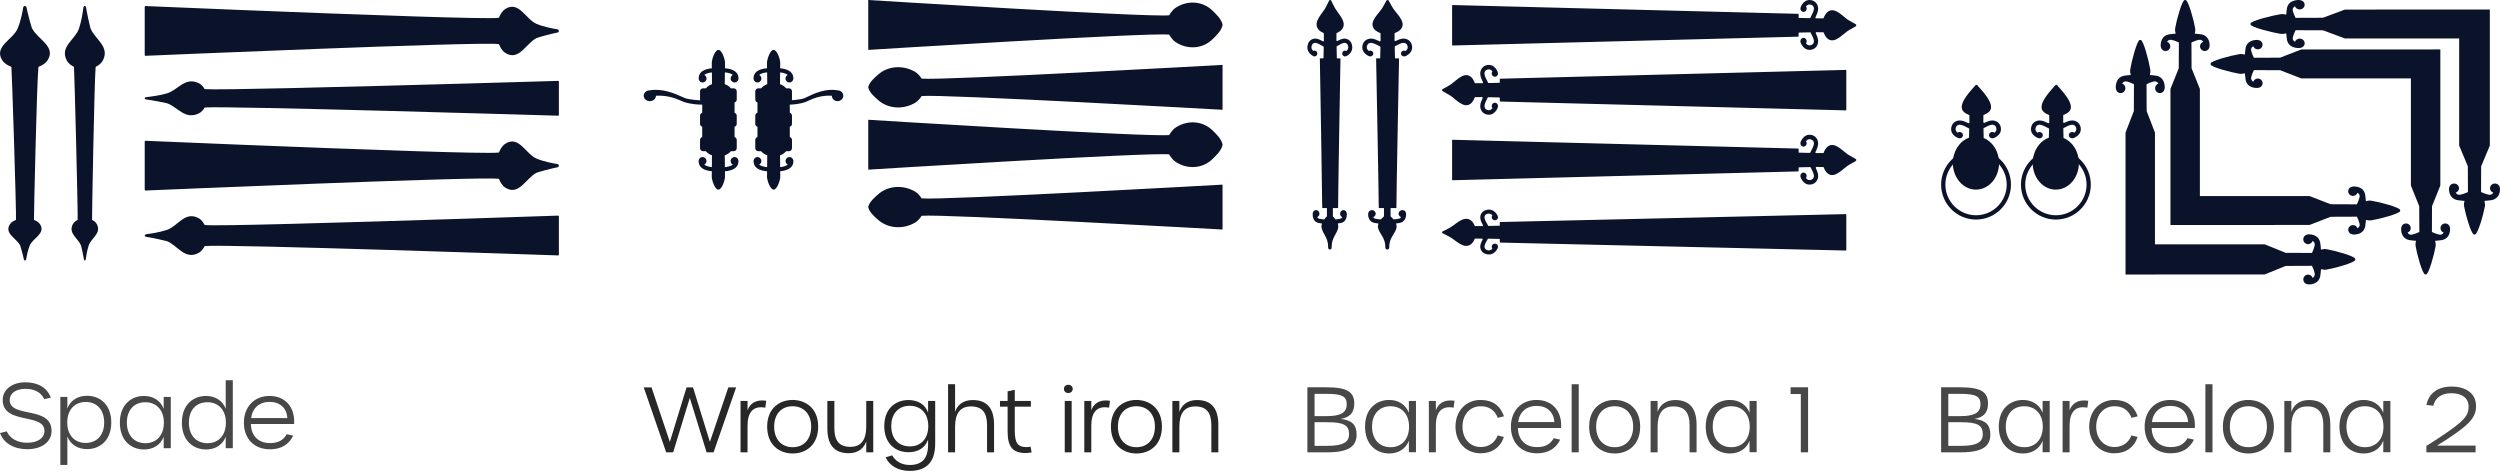 <svg width="501" height="95" viewBox="0 0 501 95" fill="none" xmlns="http://www.w3.org/2000/svg">
<path d="M111.671 5.869C110.726 5.708 109.044 5.416 107.534 4.788C105.366 3.884 103.999 0.099 101.301 1.777C100.564 2.236 100.192 3.064 100.042 3.447C100.013 3.516 99.963 3.57 99.891 3.577C98.632 3.723 91.862 3.577 82.974 3.286C62.013 2.62 29.265 1.217 29.265 1.217C29.143 1.156 29 1.248 29 1.394V11.002C29 11.148 29.143 11.24 29.265 11.179C29.265 11.179 95.655 8.336 99.891 8.826C99.963 8.834 100.02 8.888 100.042 8.957C100.192 9.34 100.564 10.167 101.301 10.627C103.992 12.305 105.423 8.681 107.534 7.616C107.771 7.501 110.719 6.696 111.671 6.535C111.814 6.512 112 6.42 112 6.206C112 5.991 111.814 5.899 111.671 5.876V5.869Z" fill="#0B132B"/>
<path d="M111.678 32.868C110.733 32.708 109.052 32.416 107.542 31.788C105.373 30.884 104.006 27.099 101.308 28.777C100.571 29.236 100.199 30.064 100.049 30.447C100.02 30.516 99.97 30.57 99.898 30.577C98.639 30.723 91.869 30.577 82.981 30.286C62.013 29.619 29.265 28.217 29.265 28.217C29.143 28.156 29 28.248 29 28.393V38.002C29 38.148 29.143 38.24 29.265 38.179C29.265 38.179 95.655 35.336 99.891 35.826C99.963 35.834 100.02 35.888 100.042 35.957C100.192 36.34 100.564 37.167 101.301 37.627C103.992 39.305 105.423 35.681 107.534 34.616C107.771 34.501 110.719 33.696 111.671 33.535C111.814 33.512 112 33.42 112 33.206C112 32.991 111.814 32.899 111.671 32.876L111.678 32.868Z" fill="#0B132B"/>
<path d="M29.322 19.467C30.267 19.355 31.948 19.151 33.458 18.711C35.627 18.078 36.994 15.428 39.692 16.603C40.429 16.925 40.801 17.504 40.951 17.772C40.98 17.821 41.03 17.858 41.102 17.864C42.361 17.965 49.131 17.864 58.019 17.66C78.987 17.193 111.735 16.212 111.735 16.212C111.857 16.169 112 16.233 112 16.335V19.666V19.698V19.73V23.061C112 23.163 111.857 23.227 111.735 23.184C111.735 23.184 45.345 21.195 41.109 21.538C41.037 21.543 40.98 21.581 40.958 21.629C40.808 21.897 40.436 22.477 39.699 22.798C37.008 23.973 35.577 21.436 33.466 20.69C33.229 20.61 30.281 20.047 29.329 19.934C29.186 19.918 29 19.854 29 19.703C29 19.553 29.186 19.489 29.329 19.473L29.322 19.467Z" fill="#0B132B"/>
<path d="M29.322 46.934C30.267 46.806 31.948 46.573 33.458 46.07C35.627 45.347 36.994 42.318 39.692 43.661C40.429 44.029 40.801 44.691 40.951 44.997C40.98 45.053 41.03 45.095 41.102 45.102C42.361 45.218 49.131 45.102 58.019 44.869C78.987 44.335 111.735 43.213 111.735 43.213C111.857 43.164 112 43.238 112 43.354V47.161V47.198V47.235V51.042C112 51.158 111.857 51.232 111.735 51.183C111.735 51.183 45.345 48.908 41.109 49.301C41.037 49.307 40.98 49.35 40.958 49.405C40.808 49.711 40.436 50.373 39.699 50.741C37.008 52.084 35.577 49.184 33.466 48.332C33.229 48.24 30.281 47.596 29.329 47.468C29.186 47.449 29 47.376 29 47.204C29 47.032 29.186 46.959 29.329 46.941L29.322 46.934Z" fill="#0B132B"/>
<path d="M18.145 5.731C18.05 5.491 17.389 2.498 17.256 1.532C17.237 1.387 17.162 1.198 16.985 1.198C16.809 1.198 16.733 1.387 16.714 1.532C16.582 2.491 16.342 4.198 15.826 5.731C15.082 7.932 11.968 9.319 13.349 12.058C13.727 12.806 14.408 13.184 14.723 13.336C14.779 13.365 14.823 13.416 14.83 13.489C14.912 14.36 15.649 43.038 15.561 44.012C15.561 44.062 15.529 44.099 15.492 44.113C15.284 44.215 14.83 44.469 14.578 44.963C13.658 46.786 15.643 47.752 16.229 49.176C16.292 49.336 16.733 51.334 16.821 51.973C16.834 52.067 16.884 52.198 17.004 52.198C17.124 52.198 17.174 52.067 17.187 51.973C17.275 51.334 17.439 50.193 17.779 49.176C18.277 47.709 20.351 46.786 19.431 44.963C19.179 44.462 18.725 44.208 18.517 44.113C18.479 44.099 18.448 44.062 18.448 44.012C18.416 43.663 18.908 16.234 19.16 13.489C19.166 13.416 19.21 13.358 19.267 13.336C19.582 13.184 20.263 12.806 20.641 12.058C22.021 9.326 19.04 7.874 18.164 5.731H18.145Z" fill="#0B132B"/>
<path d="M6.431 5.731C6.313 5.491 5.486 2.498 5.32 1.532C5.297 1.387 5.202 1.198 4.982 1.198C4.761 1.198 4.666 1.387 4.643 1.532C4.477 2.491 4.178 4.198 3.532 5.731C2.602 7.932 -1.29 9.319 0.436 12.058C0.908 12.806 1.759 13.184 2.153 13.336C2.224 13.365 2.279 13.416 2.287 13.489C2.39 14.36 3.311 43.038 3.201 44.012C3.201 44.062 3.162 44.099 3.114 44.113C2.854 44.215 2.287 44.469 1.972 44.963C0.822 46.786 3.303 47.752 4.036 49.176C4.115 49.336 4.666 51.334 4.777 51.973C4.792 52.067 4.856 52.198 5.005 52.198C5.155 52.198 5.218 52.067 5.234 51.973C5.344 51.334 5.549 50.193 5.974 49.176C6.597 47.709 9.189 46.786 8.038 44.963C7.723 44.462 7.156 44.208 6.896 44.113C6.849 44.099 6.809 44.062 6.809 44.012C6.77 43.663 7.384 16.234 7.7 13.489C7.707 13.416 7.763 13.358 7.834 13.336C8.227 13.184 9.078 12.806 9.551 12.058C11.276 9.326 7.55 7.874 6.455 5.731H6.431Z" fill="#0B132B"/>
<path d="M54.096 90.04C50.928 90.04 48.876 87.916 48.876 84.694C48.876 81.526 50.964 79.348 54.006 79.348C57.192 79.348 59.154 81.616 58.938 84.964H50.28C50.334 87.358 51.792 88.798 54.114 88.798C55.752 88.798 56.814 88.186 57.462 87.016L58.758 87.304C57.876 89.086 56.346 90.04 54.096 90.04ZM50.334 83.776H57.588C57.462 81.796 56.13 80.536 54.024 80.536C52.008 80.536 50.586 81.742 50.334 83.776Z" fill="#474747"/>
<path d="M41.308 90.076C38.752 90.076 36.448 88.348 36.448 84.694C36.448 81.076 38.752 79.348 41.29 79.348C43.036 79.348 44.602 80.212 45.232 81.922V76.198H46.654V89.824H45.232V87.52C44.602 89.212 43.054 90.076 41.308 90.076ZM41.578 88.816C43.81 88.816 45.268 87.232 45.268 84.694C45.268 82.174 43.792 80.608 41.542 80.608C39.328 80.608 37.852 82.156 37.852 84.694C37.852 87.25 39.328 88.816 41.578 88.816Z" fill="#474747"/>
<path d="M28.881 90.076C26.325 90.076 24.02 88.348 24.02 84.694C24.02 81.076 26.325 79.348 28.863 79.348C30.608 79.348 32.157 80.212 32.804 81.922V79.546H34.227V89.824H32.804V87.52C32.175 89.212 30.627 90.076 28.881 90.076ZM29.151 88.816C31.364 88.816 32.84 87.232 32.84 84.694C32.84 82.174 31.346 80.608 29.114 80.608C26.901 80.608 25.424 82.156 25.424 84.694C25.424 87.25 26.901 88.816 29.151 88.816Z" fill="#474747"/>
<path d="M12.094 93.172V79.546H13.498V81.85C14.127 80.194 15.639 79.312 17.457 79.312C19.905 79.312 22.299 80.95 22.299 84.676C22.299 88.384 19.887 90.004 17.439 90.004C15.639 90.004 14.127 89.122 13.498 87.466V93.172H12.094ZM17.169 88.762C19.401 88.762 20.878 87.196 20.878 84.676C20.878 82.138 19.419 80.554 17.206 80.554C14.956 80.554 13.479 82.12 13.479 84.676C13.479 87.214 14.956 88.762 17.169 88.762Z" fill="#474747"/>
<path d="M5.472 90.022C2.808 90.022 0.756 88.834 0 86.782L1.35 86.44C1.998 87.898 3.51 88.726 5.454 88.726C7.542 88.726 8.91 87.808 8.91 86.332C8.91 82.714 0.54 85.162 0.54 80.158C0.54 78.07 2.448 76.612 5.058 76.612C7.614 76.612 9.414 77.674 10.188 79.672L8.874 79.996C8.208 78.61 6.93 77.926 5.076 77.926C3.204 77.926 1.944 78.808 1.944 80.158C1.944 83.866 10.332 81.256 10.332 86.35C10.332 88.564 8.352 90.022 5.472 90.022Z" fill="#474747"/>
<path d="M243.062 2.202C241.048 0.165 237.935 -1.82163e-05 235.585 1.573C234.822 2.082 234.305 3.064 234.305 3.064C230.219 3.506 174 0 174 0V10C174 10 230.226 6.494 234.305 6.936C234.305 6.936 234.822 7.918 235.585 8.427C237.935 10 241.041 9.835 243.062 7.798C243.713 7.146 244.671 6.277 244.979 5.154C245.007 5.049 245.007 4.929 244.979 4.824C244.664 3.708 243.706 2.846 243.062 2.195V2.202Z" fill="#0B132B"/>
<path d="M243.062 26.202C241.048 24.165 237.935 24 235.585 25.573C234.822 26.082 234.305 27.064 234.305 27.064C230.219 27.506 174 24 174 24V34C174 34 230.226 30.494 234.305 30.936C234.305 30.936 234.822 31.918 235.585 32.427C237.935 34 241.041 33.835 243.062 31.798C243.713 31.146 244.671 30.277 244.979 29.154C245.007 29.049 245.007 28.929 244.979 28.824C244.664 27.708 243.706 26.846 243.062 26.195V26.202Z" fill="#0B132B"/>
<path d="M175.938 14.982C177.952 13.148 181.065 13 183.415 14.416C184.178 14.874 184.695 15.757 184.695 15.757C188.781 16.155 245 13 245 13V17.463V17.692V22C245 22 188.774 18.845 184.695 19.243C184.695 19.243 184.178 20.126 183.415 20.584C181.065 22 177.959 21.852 175.938 20.018C175.287 19.431 174.329 18.649 174.021 17.638C173.993 17.544 173.993 17.436 174.021 17.342C174.336 16.337 175.294 15.562 175.938 14.975V14.982Z" fill="#0B132B"/>
<path d="M175.938 38.982C177.952 37.148 181.065 37 183.415 38.416C184.178 38.874 184.695 39.757 184.695 39.757C188.781 40.155 245 37 245 37V41.463V41.692V46C245 46 188.774 42.845 184.695 43.243C184.695 43.243 184.178 44.126 183.415 44.584C181.065 46 177.959 45.852 175.938 44.018C175.287 43.431 174.329 42.649 174.021 41.638C173.993 41.544 173.993 41.436 174.021 41.342C174.336 40.337 175.294 39.562 175.938 38.975V38.982Z" fill="#0B132B"/>
<path d="M147.993 32.119H147.973C147.904 31.752 147.596 31.469 147.213 31.469C146.775 31.469 146.419 31.828 146.419 32.271C146.419 32.59 146.604 32.852 146.864 32.984C146.494 33.295 145.858 33.434 145.269 33.496L145.242 31.137C145.728 30.971 146.145 30.673 146.481 30.299H147.049C147.377 30.299 147.644 30.03 147.644 29.698V28.044C147.644 27.767 147.459 27.546 147.206 27.47V25.401C147.459 25.332 147.644 25.104 147.644 24.827V23.173C147.644 22.896 147.459 22.675 147.206 22.599V20.53C147.459 20.461 147.644 20.233 147.644 19.956V18.302C147.644 17.97 147.377 17.701 147.049 17.701H146.481C146.152 17.32 145.728 17.029 145.242 16.863L145.269 14.504C145.858 14.559 146.494 14.698 146.864 15.016C146.604 15.148 146.419 15.41 146.419 15.729C146.419 16.172 146.775 16.531 147.213 16.531C147.596 16.531 147.904 16.248 147.973 15.881H147.993C147.993 15.881 147.993 15.819 147.993 15.784C147.993 15.763 148 15.749 148 15.736C148 15.722 147.993 15.701 147.993 15.687C147.993 15.231 147.843 14.815 147.528 14.497C146.973 13.937 146.05 13.736 145.283 13.674L145.297 12.574C145.297 11.965 144.701 10 143.969 10C143.237 10 142.642 11.958 142.642 12.574L142.655 13.681C141.902 13.75 141.013 13.957 140.479 14.497C140.164 14.815 140.014 15.224 140.014 15.687C140.014 15.708 140.007 15.722 140.007 15.736C140.007 15.749 140.014 15.77 140.014 15.784C140.014 15.819 140.014 15.846 140.014 15.881H140.034C140.103 16.248 140.411 16.531 140.794 16.531C141.232 16.531 141.588 16.172 141.588 15.729C141.588 15.41 141.403 15.148 141.143 15.016C141.499 14.719 142.094 14.573 142.662 14.511L142.689 16.863C142.204 17.029 141.779 17.32 141.451 17.701H140.883C140.554 17.701 140.287 17.97 140.287 18.302V19.956C140.287 20.233 140.472 20.454 140.725 20.53V22.599C140.472 22.668 140.287 22.896 140.287 23.173V24.827C140.287 25.104 140.472 25.325 140.725 25.401V27.47C140.472 27.539 140.287 27.767 140.287 28.044V29.698C140.287 30.03 140.554 30.299 140.883 30.299H141.451C141.779 30.673 142.204 30.971 142.683 31.137L142.655 33.489C142.087 33.427 141.485 33.288 141.136 32.984C141.396 32.852 141.581 32.59 141.581 32.271C141.581 31.828 141.225 31.469 140.787 31.469C140.404 31.469 140.096 31.752 140.027 32.119H140.007C140.007 32.119 140.007 32.181 140.007 32.216C140.007 32.237 140 32.251 140 32.264C140 32.278 140.007 32.299 140.007 32.313C140.007 32.769 140.157 33.185 140.472 33.503C141.006 34.049 141.889 34.25 142.648 34.319L142.635 35.426C142.635 36.035 143.23 38 143.962 38C144.695 38 145.29 36.042 145.29 35.426L145.276 34.326C146.043 34.264 146.973 34.063 147.521 33.503C147.836 33.185 147.986 32.776 147.986 32.313C147.986 32.292 147.993 32.278 147.993 32.264C147.993 32.251 147.986 32.23 147.986 32.216C147.986 32.181 147.986 32.154 147.986 32.119H147.993Z" fill="#0B132B"/>
<path d="M144.539 20.186C144.539 20.186 139.162 20.298 137.342 19.687C137.178 19.634 136.948 19.523 136.658 19.392C135.314 18.774 132.729 17.652 130.226 18.105C130.07 18.118 130.077 18.118 130.122 18.111C129.49 18.157 129 18.617 129 19.188C129 19.785 129.55 20.271 130.226 20.271C130.902 20.271 131.451 19.785 131.451 19.188C133.345 19.044 135.165 19.602 136.25 20.094C136.577 20.245 136.844 20.363 137.022 20.422C138.441 20.895 139.875 20.967 140.625 20.967C140.892 20.967 144.465 21 144.539 21C144.792 21 145 20.816 145 20.593C145 20.37 144.792 20.186 144.539 20.186Z" fill="#0B132B"/>
<path d="M151.007 32.119H151.027C151.096 31.752 151.404 31.469 151.787 31.469C152.225 31.469 152.581 31.828 152.581 32.271C152.581 32.59 152.396 32.852 152.136 32.984C152.506 33.295 153.142 33.434 153.731 33.496L153.758 31.137C153.272 30.971 152.855 30.673 152.519 30.299H151.951C151.623 30.299 151.356 30.03 151.356 29.698V28.044C151.356 27.767 151.541 27.546 151.794 27.47V25.401C151.541 25.332 151.356 25.104 151.356 24.827V23.173C151.356 22.896 151.541 22.675 151.794 22.599V20.53C151.541 20.461 151.356 20.233 151.356 19.956V18.302C151.356 17.97 151.623 17.701 151.951 17.701H152.519C152.848 17.32 153.272 17.029 153.758 16.863L153.731 14.504C153.142 14.559 152.506 14.698 152.136 15.016C152.396 15.148 152.581 15.41 152.581 15.729C152.581 16.172 152.225 16.531 151.787 16.531C151.404 16.531 151.096 16.248 151.027 15.881H151.007C151.007 15.881 151.007 15.819 151.007 15.784C151.007 15.763 151 15.749 151 15.736C151 15.722 151.007 15.701 151.007 15.687C151.007 15.231 151.157 14.815 151.472 14.497C152.027 13.937 152.95 13.736 153.717 13.674L153.703 12.574C153.703 11.965 154.299 10 155.031 10C155.763 10 156.358 11.958 156.358 12.574L156.345 13.681C157.098 13.75 157.987 13.957 158.521 14.497C158.836 14.815 158.986 15.224 158.986 15.687C158.986 15.708 158.993 15.722 158.993 15.736C158.993 15.749 158.986 15.77 158.986 15.784C158.986 15.819 158.986 15.846 158.986 15.881H158.966C158.897 16.248 158.589 16.531 158.206 16.531C157.768 16.531 157.412 16.172 157.412 15.729C157.412 15.41 157.597 15.148 157.857 15.016C157.501 14.719 156.906 14.573 156.338 14.511L156.311 16.863C156.796 17.029 157.221 17.32 157.549 17.701H158.117C158.446 17.701 158.713 17.97 158.713 18.302V19.956C158.713 20.233 158.528 20.454 158.275 20.53V22.599C158.528 22.668 158.713 22.896 158.713 23.173V24.827C158.713 25.104 158.528 25.325 158.275 25.401V27.47C158.528 27.539 158.713 27.767 158.713 28.044V29.698C158.713 30.03 158.446 30.299 158.117 30.299H157.549C157.221 30.673 156.796 30.971 156.317 31.137L156.345 33.489C156.913 33.427 157.515 33.288 157.864 32.984C157.604 32.852 157.419 32.59 157.419 32.271C157.419 31.828 157.775 31.469 158.213 31.469C158.596 31.469 158.904 31.752 158.973 32.119H158.993C158.993 32.119 158.993 32.181 158.993 32.216C158.993 32.237 159 32.251 159 32.264C159 32.285 158.993 32.299 158.993 32.313C158.993 32.769 158.843 33.185 158.528 33.503C157.994 34.049 157.111 34.25 156.352 34.319L156.365 35.426C156.365 36.035 155.77 38 155.038 38C154.305 38 153.71 36.042 153.71 35.426L153.724 34.326C152.957 34.264 152.027 34.063 151.479 33.503C151.164 33.185 151.014 32.776 151.014 32.313C151.014 32.292 151.007 32.278 151.007 32.264C151.007 32.244 151.014 32.23 151.014 32.216C151.014 32.181 151.014 32.154 151.014 32.119H151.007Z" fill="#0B132B"/>
<path d="M154.432 20.186C154.432 20.186 159.474 20.298 161.18 19.687C161.333 19.634 161.549 19.523 161.82 19.392C163.081 18.774 165.504 17.652 167.851 18.105C167.997 18.118 167.99 18.118 167.948 18.111C168.54 18.157 169 18.617 169 19.188C169 19.759 168.485 20.271 167.851 20.271C167.217 20.271 166.702 19.785 166.702 19.188C164.926 19.044 163.22 19.602 162.203 20.094C161.897 20.245 161.646 20.363 161.479 20.422C160.149 20.895 158.805 20.967 158.102 20.967C157.851 20.967 154.501 21 154.432 21C154.195 21 154 20.816 154 20.593C154 20.37 154.195 20.186 154.432 20.186Z" fill="#0B132B"/>
<path d="M234.941 90.644V80.348H236.345V82.544C236.813 81.14 238.001 80.168 239.873 80.168C242.789 80.168 244.157 81.878 244.157 85.136V90.644H242.753V85.226C242.753 82.67 241.745 81.446 239.531 81.446C237.281 81.446 236.345 82.94 236.345 85.532V90.644H234.941Z" fill="#272727"/>
<path d="M227.758 90.878C225.148 90.878 222.628 89.24 222.628 85.496C222.628 81.788 225.148 80.15 227.722 80.15C230.314 80.15 232.852 81.788 232.852 85.496C232.852 89.24 230.332 90.878 227.758 90.878ZM227.758 89.618C229.972 89.618 231.448 88.034 231.448 85.496C231.448 82.976 229.954 81.41 227.722 81.41C225.508 81.41 224.032 82.958 224.032 85.496C224.032 88.052 225.508 89.618 227.758 89.618Z" fill="#272727"/>
<path d="M217.293 90.644V80.348H218.697V82.22C219.129 80.996 220.227 79.97 222.441 80.312L222.261 81.698C219.759 81.23 218.697 82.706 218.697 85.316V90.644H217.293Z" fill="#272727"/>
<path d="M214.076 78.764C213.59 78.764 213.212 78.44 213.212 77.936C213.212 77.432 213.59 77.108 214.076 77.108C214.562 77.108 214.976 77.432 214.976 77.936C214.976 78.44 214.562 78.764 214.076 78.764ZM213.374 90.644V80.348H214.76V90.644H213.374Z" fill="#272727"/>
<path d="M205.543 90.788C203.005 90.788 201.925 89.618 201.925 86.45V81.5H200.395V80.348H201.925V78.422L203.365 78.116V80.348H206.587V81.5H203.365V86.324C203.365 88.772 203.959 89.6 205.705 89.6C205.903 89.6 206.119 89.582 206.533 89.51L206.731 90.662C206.353 90.734 205.867 90.788 205.543 90.788Z" fill="#272727"/>
<path d="M189.994 90.644V77H191.398V82.544C191.83 81.176 193 80.168 194.926 80.168C197.77 80.168 199.21 81.788 199.21 85.136V90.644H197.806V85.226C197.806 82.652 196.798 81.446 194.584 81.446C192.37 81.446 191.398 82.904 191.398 85.532V90.644H189.994Z" fill="#272727"/>
<path d="M182.282 94.37C180.032 94.37 178.232 93.344 177.476 91.634L178.808 91.256C179.42 92.426 180.716 93.182 182.282 93.182C184.64 93.182 185.99 92.03 185.99 89.078V88.106C185.36 89.87 183.812 90.626 182.066 90.626C179.51 90.626 177.206 88.952 177.206 85.388C177.206 81.842 179.51 80.168 182.048 80.168C183.794 80.168 185.36 80.906 185.99 82.688V80.348H187.412V88.898C187.412 92.732 185.558 94.37 182.282 94.37ZM182.336 89.456C184.55 89.456 186.026 87.908 186.026 85.388C186.026 82.868 184.55 81.32 182.3 81.32C180.086 81.32 178.61 82.868 178.61 85.388C178.61 87.926 180.086 89.456 182.336 89.456Z" fill="#272727"/>
<path d="M170.085 90.824C167.169 90.824 165.801 89.114 165.801 85.874V80.348H167.205V85.784C167.205 88.322 168.177 89.546 170.409 89.546C172.659 89.546 173.595 88.052 173.595 85.46V80.348H174.999V90.644H173.595V88.448C173.145 89.852 171.939 90.824 170.085 90.824Z" fill="#272727"/>
<path d="M158.869 90.878C156.259 90.878 153.739 89.24 153.739 85.496C153.739 81.788 156.259 80.15 158.833 80.15C161.425 80.15 163.963 81.788 163.963 85.496C163.963 89.24 161.443 90.878 158.869 90.878ZM158.869 89.618C161.083 89.618 162.559 88.034 162.559 85.496C162.559 82.976 161.065 81.41 158.833 81.41C156.619 81.41 155.143 82.958 155.143 85.496C155.143 88.052 156.619 89.618 158.869 89.618Z" fill="#272727"/>
<path d="M148.404 90.644V80.348H149.808V82.22C150.24 80.996 151.338 79.97 153.552 80.312L153.372 81.698C150.87 81.23 149.808 82.706 149.808 85.316V90.644H148.404Z" fill="#272727"/>
<path d="M133.5 90.644L129 77.63H130.566L134.238 88.556L137.586 77.63H138.882L142.266 88.556L145.956 77.63H147.522L143.004 90.644H141.6L138.234 79.736L134.904 90.644H133.5Z" fill="#272727"/>
<path d="M281.65 10.228C281.56 10.184 281.469 10.148 281.364 10.148C281.025 10.148 280.753 10.408 280.753 10.732C280.753 11.005 280.957 11.229 281.228 11.286C281.334 11.322 281.462 11.315 281.575 11.286C281.763 11.229 282.953 10.696 282.998 9.579C283.021 9.039 282.81 8.334 282.147 7.966C281.469 7.585 280.768 7.678 279.684 8.211C279.586 8.262 279.465 8.19 279.465 8.089C279.458 7.34 279.465 6.865 279.473 6.706C279.473 6.663 279.503 6.634 279.541 6.62C279.744 6.541 280.407 6.252 280.746 5.835C281.974 4.294 279.601 2.609 278.953 1.305C278.885 1.168 278.539 0.535 278.298 0.124C278.2 -0.041 277.943 -0.041 277.838 0.124C277.589 0.535 277.25 1.168 277.183 1.305C276.535 2.609 274.169 4.287 275.39 5.835C275.721 6.26 276.392 6.541 276.595 6.62C276.633 6.634 276.663 6.663 276.663 6.706C276.678 6.865 276.685 7.369 276.67 8.154C276.67 8.262 276.55 8.326 276.452 8.276C275.292 7.686 274.561 7.577 273.853 7.966C273.197 8.334 272.979 9.039 273.002 9.579C273.039 10.566 273.981 11.085 274.32 11.243C274.35 11.257 274.373 11.272 274.403 11.279C274.403 11.279 274.674 11.336 274.772 11.279C275.028 11.207 275.216 10.991 275.216 10.724C275.216 10.4 274.945 10.141 274.606 10.141C274.501 10.141 274.41 10.17 274.327 10.213C274.101 10.04 273.913 9.817 273.906 9.536C273.906 9.435 273.906 8.924 274.305 8.701C274.599 8.535 274.983 8.427 276.565 9.32C276.61 9.349 276.64 9.392 276.64 9.443C276.625 10.091 276.587 11.682 276.587 11.682C276.587 11.682 275.691 11.697 275.774 11.711C275.774 11.711 276.316 39.738 276.301 41.452C276.301 41.459 276.301 41.481 276.301 41.481C276.301 41.51 276.301 41.531 276.301 41.56C276.301 41.632 276.331 41.69 276.369 41.69H277.348V43.353H277.356C277.356 43.353 277.047 43.598 276.738 43.972C276.369 43.951 276 43.915 275.616 43.828C275.397 43.785 275.262 43.656 275.186 43.505C275.48 43.404 275.691 43.137 275.691 42.828C275.691 42.424 275.352 42.1 274.93 42.1C274.674 42.1 274.456 42.23 274.32 42.417C274.26 42.489 274.199 42.676 274.177 42.842C274.147 43.49 274.365 44.448 275.435 44.671C275.714 44.729 275.985 44.765 276.248 44.794C276.143 45.067 276.098 45.362 276.166 45.658C276.414 46.846 277.635 47.624 277.62 49.489C277.62 49.489 277.567 50 278.011 50C278.456 50 278.403 49.489 278.403 49.489C278.388 47.624 279.608 46.846 279.857 45.658C279.917 45.355 279.872 45.06 279.767 44.786C280.015 44.758 280.264 44.721 280.527 44.671C281.552 44.455 281.793 43.569 281.786 42.921C281.786 42.885 281.733 42.532 281.665 42.431C281.529 42.237 281.303 42.1 281.04 42.1C280.618 42.1 280.279 42.424 280.279 42.828C280.279 43.137 280.482 43.397 280.768 43.505C280.686 43.656 280.558 43.785 280.339 43.828C279.97 43.908 279.623 43.944 279.269 43.965C278.96 43.598 278.652 43.353 278.652 43.353H278.674V41.69H279.774C279.812 41.69 279.842 41.632 279.842 41.56C279.842 41.538 279.842 41.51 279.842 41.481C279.842 41.481 279.842 41.467 279.842 41.452C279.819 39.745 280.369 11.711 280.369 11.711L279.556 11.682C279.556 11.682 279.51 10.04 279.503 9.371C279.503 9.32 279.533 9.27 279.578 9.248C281.047 8.434 281.424 8.542 281.703 8.701C282.109 8.931 282.109 9.443 282.102 9.536C282.087 9.817 281.906 10.04 281.673 10.22L281.65 10.228Z" fill="#0B132B"/>
<path d="M269.785 10.228C269.704 10.184 269.622 10.148 269.527 10.148C269.222 10.148 268.978 10.408 268.978 10.732C268.978 11.005 269.161 11.229 269.405 11.286C269.5 11.322 269.615 11.315 269.717 11.286C269.887 11.229 270.958 10.696 270.999 9.579C271.019 9.039 270.829 8.334 270.232 7.966C269.622 7.585 268.992 7.678 268.015 8.211C267.927 8.262 267.819 8.19 267.819 8.089C267.812 7.34 267.819 6.865 267.825 6.706C267.825 6.663 267.853 6.634 267.886 6.62C268.07 6.541 268.666 6.252 268.971 5.835C270.076 4.294 267.941 2.609 267.358 1.305C267.297 1.168 266.985 0.535 266.768 0.124C266.68 -0.041 266.449 -0.041 266.354 0.124C266.13 0.535 265.825 1.168 265.764 1.305C265.181 2.609 263.052 4.287 264.151 5.835C264.449 6.26 265.052 6.541 265.235 6.62C265.269 6.634 265.297 6.663 265.297 6.706C265.31 6.865 265.317 7.369 265.303 8.154C265.303 8.262 265.195 8.326 265.107 8.276C264.063 7.686 263.405 7.577 262.768 7.966C262.178 8.334 261.981 9.039 262.001 9.579C262.035 10.566 262.883 11.085 263.188 11.243C263.215 11.257 263.235 11.272 263.263 11.279C263.263 11.279 263.507 11.336 263.595 11.279C263.825 11.207 263.995 10.991 263.995 10.724C263.995 10.4 263.751 10.141 263.446 10.141C263.351 10.141 263.269 10.17 263.195 10.213C262.991 10.04 262.822 9.817 262.815 9.536C262.815 9.435 262.815 8.924 263.174 8.701C263.439 8.535 263.785 8.427 265.208 9.32C265.249 9.349 265.276 9.392 265.276 9.443C265.263 10.091 265.229 11.682 265.229 11.682C265.229 11.682 264.422 11.697 264.496 11.711C264.496 11.711 264.985 39.738 264.971 41.452C264.971 41.459 264.971 41.481 264.971 41.481C264.971 41.51 264.971 41.531 264.971 41.56C264.971 41.632 264.998 41.69 265.032 41.69H265.914V43.353H265.92C265.92 43.353 265.642 43.598 265.364 43.972C265.032 43.951 264.7 43.915 264.354 43.828C264.157 43.785 264.035 43.656 263.968 43.505C264.232 43.404 264.422 43.137 264.422 42.828C264.422 42.424 264.117 42.1 263.737 42.1C263.507 42.1 263.31 42.23 263.188 42.417C263.134 42.489 263.079 42.676 263.059 42.842C263.032 43.49 263.229 44.448 264.191 44.671C264.442 44.729 264.686 44.765 264.924 44.794C264.829 45.067 264.788 45.362 264.849 45.658C265.073 46.846 266.171 47.624 266.158 49.489C266.158 49.489 266.11 50 266.51 50C266.91 50 266.863 49.489 266.863 49.489C266.849 47.624 267.948 46.846 268.171 45.658C268.226 45.355 268.185 45.06 268.09 44.786C268.314 44.758 268.537 44.721 268.775 44.671C269.697 44.455 269.914 43.569 269.907 42.921C269.907 42.885 269.859 42.532 269.798 42.431C269.676 42.237 269.473 42.1 269.236 42.1C268.856 42.1 268.551 42.424 268.551 42.828C268.551 43.137 268.734 43.397 268.992 43.505C268.917 43.656 268.802 43.785 268.605 43.828C268.273 43.908 267.961 43.944 267.642 43.965C267.364 43.598 267.086 43.353 267.086 43.353H267.107V41.69H268.097C268.131 41.69 268.158 41.632 268.158 41.56C268.158 41.538 268.158 41.51 268.158 41.481C268.158 41.481 268.158 41.467 268.158 41.452C268.137 39.745 268.632 11.711 268.632 11.711L267.9 11.682C267.9 11.682 267.859 10.04 267.853 9.371C267.853 9.32 267.88 9.27 267.92 9.248C269.243 8.434 269.582 8.542 269.832 8.701C270.198 8.931 270.198 9.443 270.192 9.536C270.178 9.817 270.015 10.04 269.805 10.22L269.785 10.228Z" fill="#0B132B"/>
<path d="M371.872 4.849C371.467 4.6 370.841 4.26 370.706 4.192C369.419 3.543 367.763 1.172 366.235 2.395C365.815 2.727 365.538 3.399 365.46 3.603C365.446 3.641 365.417 3.671 365.374 3.671C365.218 3.686 364.72 3.694 363.945 3.679C363.839 3.679 363.775 3.558 363.825 3.46C364.408 2.297 364.514 1.565 364.13 0.855C363.768 0.198 363.071 -0.021 362.538 0.002C361.436 0.047 360.924 1.247 360.853 1.429C360.853 1.429 360.853 1.436 360.853 1.444C360.839 1.481 360.832 1.527 360.825 1.565C360.825 1.58 360.818 1.595 360.818 1.61C360.818 1.648 360.796 1.678 360.796 1.716C360.796 2.086 361.081 2.388 361.429 2.388C361.777 2.388 362.062 2.086 362.062 1.716C362.062 1.557 362.005 1.421 361.919 1.308C362.09 1.089 362.303 0.915 362.573 0.9C362.673 0.9 363.178 0.9 363.398 1.3C363.562 1.595 363.668 1.98 362.787 3.565C362.758 3.611 362.716 3.641 362.666 3.641C362.026 3.626 360.455 3.588 360.455 3.588C360.455 3.588 360.441 2.69 360.427 2.773C360.427 2.773 292.919 1.059 291.235 1.013C291.227 1.013 291.206 1.013 291.206 1.013C291.178 0.998 291.156 0.998 291.128 0.998C291.057 0.998 291 1.066 291 1.157V8.972C291 9.062 291.057 9.123 291.128 9.13C291.149 9.13 291.178 9.13 291.206 9.115C291.206 9.115 291.22 9.115 291.235 9.115C292.919 9.07 360.427 7.348 360.427 7.348L360.455 6.533C360.455 6.533 362.076 6.487 362.737 6.48C362.787 6.48 362.836 6.51 362.858 6.555C363.661 8.028 363.555 8.405 363.398 8.685C363.171 9.092 362.666 9.092 362.573 9.085C362.303 9.077 362.083 8.896 361.912 8.669C361.998 8.556 362.062 8.413 362.062 8.254C362.062 7.884 361.777 7.582 361.429 7.582C361.081 7.582 360.796 7.884 360.796 8.254C360.796 8.3 360.81 8.33 360.818 8.375C360.818 8.413 360.832 8.451 360.839 8.496C360.839 8.503 360.839 8.518 360.839 8.526C360.839 8.541 360.839 8.556 360.853 8.571C360.931 8.753 361.436 9.953 362.538 9.998C363.071 10.021 363.768 9.81 364.13 9.145C364.507 8.466 364.415 7.763 363.889 6.676C363.839 6.578 363.91 6.457 364.009 6.457C364.749 6.45 365.218 6.457 365.374 6.465C365.417 6.465 365.446 6.495 365.46 6.533C365.538 6.737 365.822 7.401 366.235 7.741C367.756 8.972 369.419 6.593 370.706 5.944C370.841 5.876 371.467 5.529 371.872 5.287C372.043 5.189 372.043 4.932 371.872 4.826V4.849Z" fill="#0B132B"/>
<path d="M371.872 31.849C371.467 31.6 370.841 31.26 370.706 31.192C369.419 30.543 367.763 28.172 366.235 29.395C365.815 29.727 365.538 30.399 365.46 30.603C365.446 30.641 365.417 30.671 365.374 30.671C365.218 30.686 364.72 30.694 363.945 30.679C363.839 30.679 363.775 30.558 363.825 30.46C364.408 29.297 364.514 28.564 364.13 27.855C363.768 27.198 363.071 26.979 362.538 27.002C361.436 27.047 360.924 28.247 360.853 28.429C360.853 28.429 360.853 28.436 360.853 28.444C360.839 28.482 360.832 28.527 360.825 28.564C360.825 28.58 360.818 28.595 360.818 28.61C360.818 28.648 360.796 28.678 360.796 28.715C360.796 29.085 361.081 29.387 361.429 29.387C361.777 29.387 362.062 29.085 362.062 28.715C362.062 28.557 362.005 28.421 361.919 28.308C362.09 28.089 362.303 27.915 362.573 27.9C362.673 27.9 363.178 27.9 363.398 28.3C363.562 28.595 363.668 28.98 362.787 30.565C362.758 30.611 362.716 30.641 362.666 30.641C362.026 30.626 360.455 30.588 360.455 30.588C360.455 30.588 360.441 29.689 360.427 29.773C360.427 29.773 292.919 28.059 291.235 28.013C291.227 28.013 291.206 28.013 291.206 28.013C291.178 27.998 291.156 27.998 291.128 27.998C291.057 27.998 291 28.066 291 28.157V35.971C291 36.062 291.057 36.123 291.128 36.13C291.149 36.13 291.178 36.13 291.206 36.115C291.206 36.115 291.22 36.115 291.235 36.115C292.919 36.07 360.427 34.348 360.427 34.348L360.455 33.533C360.455 33.533 362.076 33.487 362.737 33.48C362.787 33.48 362.836 33.51 362.858 33.555C363.661 35.028 363.555 35.405 363.398 35.685C363.171 36.092 362.666 36.092 362.573 36.085C362.303 36.077 362.083 35.896 361.912 35.669C361.998 35.556 362.062 35.413 362.062 35.254C362.062 34.884 361.777 34.582 361.429 34.582C361.081 34.582 360.796 34.884 360.796 35.254C360.796 35.3 360.81 35.33 360.818 35.375C360.818 35.413 360.832 35.45 360.839 35.496C360.839 35.503 360.839 35.519 360.839 35.526C360.839 35.541 360.839 35.556 360.853 35.571C360.931 35.753 361.436 36.953 362.538 36.998C363.071 37.021 363.768 36.81 364.13 36.145C364.507 35.466 364.415 34.763 363.889 33.676C363.839 33.578 363.91 33.457 364.009 33.457C364.749 33.45 365.218 33.457 365.374 33.465C365.417 33.465 365.446 33.495 365.46 33.533C365.538 33.737 365.822 34.401 366.235 34.741C367.756 35.971 369.419 33.593 370.706 32.944C370.841 32.876 371.467 32.529 371.872 32.287C372.043 32.189 372.043 31.932 371.872 31.826V31.849Z" fill="#0B132B"/>
<path d="M289.128 17.849C289.533 17.6 290.159 17.26 290.294 17.192C291.581 16.543 293.237 14.172 294.765 15.395C295.185 15.727 295.462 16.399 295.54 16.603C295.555 16.641 295.583 16.671 295.626 16.671C295.782 16.686 296.28 16.694 297.055 16.679C297.161 16.679 297.225 16.558 297.175 16.46C296.592 15.297 296.486 14.565 296.87 13.855C297.232 13.198 297.929 12.979 298.462 13.002C299.564 13.047 300.076 14.247 300.147 14.429C300.147 14.429 300.147 14.436 300.147 14.444C300.161 14.482 300.168 14.527 300.175 14.565C300.175 14.58 300.182 14.595 300.182 14.61C300.182 14.648 300.204 14.678 300.204 14.716C300.204 15.085 299.919 15.387 299.571 15.387C299.223 15.387 298.938 15.085 298.938 14.716C298.938 14.557 298.995 14.421 299.081 14.308C298.91 14.089 298.697 13.915 298.427 13.9C298.327 13.9 297.822 13.9 297.602 14.3C297.438 14.595 297.332 14.98 298.213 16.565C298.242 16.611 298.284 16.641 298.334 16.641C298.974 16.626 300.545 16.588 300.545 16.588C300.545 16.588 300.559 15.69 300.573 15.773C300.573 15.773 368.081 14.059 369.765 14.013C369.773 14.013 369.794 14.013 369.794 14.013C369.822 13.998 369.844 13.998 369.872 13.998C369.943 13.998 370 14.066 370 14.157V18.03V18.242V21.971C370 22.062 369.943 22.122 369.872 22.13C369.851 22.13 369.822 22.13 369.794 22.115C369.794 22.115 369.78 22.115 369.765 22.115C368.081 22.07 300.573 20.348 300.573 20.348L300.545 19.533C300.545 19.533 298.924 19.487 298.263 19.48C298.213 19.48 298.164 19.51 298.142 19.555C297.339 21.028 297.445 21.405 297.602 21.685C297.829 22.092 298.334 22.092 298.427 22.085C298.697 22.077 298.917 21.896 299.088 21.669C299.002 21.556 298.938 21.413 298.938 21.254C298.938 20.884 299.223 20.582 299.571 20.582C299.919 20.582 300.204 20.884 300.204 21.254C300.204 21.299 300.19 21.33 300.182 21.375C300.182 21.413 300.168 21.451 300.161 21.496C300.161 21.503 300.161 21.518 300.161 21.526C300.161 21.541 300.161 21.556 300.147 21.571C300.069 21.753 299.564 22.953 298.462 22.998C297.929 23.021 297.232 22.81 296.87 22.145C296.493 21.466 296.585 20.763 297.111 19.676C297.161 19.578 297.09 19.457 296.991 19.457C296.251 19.45 295.782 19.457 295.626 19.465C295.583 19.465 295.555 19.495 295.54 19.533C295.462 19.737 295.178 20.401 294.765 20.741C293.244 21.971 291.581 19.593 290.294 18.944C290.159 18.876 289.533 18.529 289.128 18.287C288.957 18.189 288.957 17.932 289.128 17.826V17.849Z" fill="#0B132B"/>
<path d="M289.128 46.364C289.533 46.14 290.159 45.834 290.294 45.773C291.581 45.188 293.237 43.055 294.765 44.156C295.185 44.455 295.462 45.059 295.54 45.243C295.555 45.277 295.583 45.304 295.626 45.304C295.782 45.318 296.28 45.324 297.055 45.311C297.161 45.311 297.225 45.202 297.175 45.114C296.592 44.067 296.486 43.408 296.87 42.769C297.232 42.178 297.929 41.981 298.462 42.001C299.564 42.042 300.076 43.123 300.147 43.286C300.147 43.286 300.147 43.292 300.147 43.299C300.161 43.333 300.168 43.374 300.175 43.408C300.175 43.422 300.182 43.435 300.182 43.449C300.182 43.483 300.204 43.51 300.204 43.544C300.204 43.877 299.919 44.149 299.571 44.149C299.223 44.149 298.938 43.877 298.938 43.544C298.938 43.401 298.995 43.279 299.081 43.177C298.91 42.98 298.697 42.824 298.427 42.81C298.327 42.81 297.822 42.81 297.602 43.17C297.438 43.435 297.332 43.782 298.213 45.209C298.242 45.25 298.284 45.277 298.334 45.277C298.974 45.263 300.545 45.229 300.545 45.229C300.545 45.229 300.559 44.421 300.573 44.495C300.573 44.495 368.081 42.953 369.765 42.912C369.773 42.912 369.794 42.912 369.794 42.912C369.822 42.898 369.844 42.898 369.872 42.898C369.943 42.898 370 42.96 370 43.041V46.527V46.717V50.074C370 50.156 369.943 50.21 369.872 50.217C369.851 50.217 369.822 50.217 369.794 50.203C369.794 50.203 369.78 50.203 369.765 50.203C368.081 50.163 300.573 48.613 300.573 48.613L300.545 47.879C300.545 47.879 298.924 47.839 298.263 47.832C298.213 47.832 298.164 47.859 298.142 47.9C297.339 49.225 297.445 49.565 297.602 49.816C297.829 50.183 298.334 50.183 298.427 50.176C298.697 50.169 298.917 50.006 299.088 49.803C299.002 49.701 298.938 49.572 298.938 49.429C298.938 49.096 299.223 48.824 299.571 48.824C299.919 48.824 300.204 49.096 300.204 49.429C300.204 49.47 300.19 49.497 300.182 49.538C300.182 49.572 300.168 49.605 300.161 49.646C300.161 49.653 300.161 49.667 300.161 49.673C300.161 49.687 300.161 49.701 300.147 49.714C300.069 49.877 299.564 50.958 298.462 50.998C297.929 51.019 297.232 50.829 296.87 50.231C296.493 49.619 296.585 48.987 297.111 48.009C297.161 47.92 297.09 47.812 296.991 47.812C296.251 47.805 295.782 47.812 295.626 47.818C295.583 47.818 295.555 47.846 295.54 47.879C295.462 48.063 295.178 48.661 294.765 48.967C293.244 50.074 291.581 47.934 290.294 47.349C290.159 47.288 289.533 46.976 289.128 46.758C288.957 46.67 288.957 46.439 289.128 46.344V46.364Z" fill="#0B132B"/>
<path d="M360.883 90.644V78.962H358.831V77.612H362.341V90.644H360.883Z" fill="#474747"/>
<path d="M346.687 90.878C344.131 90.878 341.827 89.15 341.827 85.496C341.827 81.878 344.131 80.15 346.669 80.15C348.415 80.15 349.963 81.014 350.611 82.724V80.348H352.033V90.626H350.611V88.322C349.981 90.014 348.433 90.878 346.687 90.878ZM346.957 89.618C349.171 89.618 350.647 88.034 350.647 85.496C350.647 82.976 349.153 81.41 346.921 81.41C344.707 81.41 343.231 82.958 343.231 85.496C343.231 88.052 344.707 89.618 346.957 89.618Z" fill="#474747"/>
<path d="M330.779 90.644V80.348H332.183V82.544C332.651 81.14 333.839 80.168 335.711 80.168C338.627 80.168 339.995 81.878 339.995 85.136V90.644H338.591V85.226C338.591 82.67 337.583 81.446 335.369 81.446C333.119 81.446 332.183 82.94 332.183 85.532V90.644H330.779Z" fill="#474747"/>
<path d="M323.596 90.878C320.986 90.878 318.466 89.24 318.466 85.496C318.466 81.788 320.986 80.15 323.56 80.15C326.152 80.15 328.69 81.788 328.69 85.496C328.69 89.24 326.17 90.878 323.596 90.878ZM323.596 89.618C325.81 89.618 327.286 88.034 327.286 85.496C327.286 82.976 325.792 81.41 323.56 81.41C321.346 81.41 319.87 82.958 319.87 85.496C319.87 88.052 321.346 89.618 323.596 89.618Z" fill="#474747"/>
<path d="M314.959 90.644V77H316.381V90.644H314.959Z" fill="#474747"/>
<path d="M308.006 90.842C304.838 90.842 302.786 88.718 302.786 85.496C302.786 82.328 304.874 80.15 307.916 80.15C311.102 80.15 313.064 82.418 312.848 85.766H304.19C304.244 88.16 305.702 89.6 308.024 89.6C309.662 89.6 310.724 88.988 311.372 87.818L312.668 88.106C311.786 89.888 310.256 90.842 308.006 90.842ZM304.244 84.578H311.498C311.372 82.598 310.04 81.338 307.934 81.338C305.918 81.338 304.496 82.544 304.244 84.578Z" fill="#474747"/>
<path d="M296.699 90.842C293.765 90.842 291.677 88.61 291.677 85.496C291.677 82.382 293.765 80.15 296.699 80.15C299.093 80.15 300.641 81.266 301.397 83.426L300.155 83.732C299.543 82.184 298.409 81.41 296.735 81.41C294.593 81.41 293.081 83.084 293.081 85.496C293.081 87.908 294.593 89.582 296.735 89.582C298.337 89.582 299.561 88.754 300.137 87.26L301.379 87.566C300.695 89.636 299.021 90.842 296.699 90.842Z" fill="#474747"/>
<path d="M286.342 90.644V80.348H287.746V82.22C288.178 80.996 289.276 79.97 291.49 80.312L291.31 81.698C288.808 81.23 287.746 82.706 287.746 85.316V90.644H286.342Z" fill="#474747"/>
<path d="M278.414 90.878C275.858 90.878 273.554 89.15 273.554 85.496C273.554 81.878 275.858 80.15 278.396 80.15C280.142 80.15 281.69 81.014 282.338 82.724V80.348H283.76V90.626H282.338V88.322C281.708 90.014 280.16 90.878 278.414 90.878ZM278.684 89.618C280.898 89.618 282.374 88.034 282.374 85.496C282.374 82.976 280.88 81.41 278.648 81.41C276.434 81.41 274.958 82.958 274.958 85.496C274.958 88.052 276.434 89.618 278.684 89.618Z" fill="#474747"/>
<path d="M262 90.644V77.612H265.816C270.1 77.612 271.396 78.62 271.396 80.888C271.396 82.67 270.55 83.624 268.678 83.948C270.892 84.2 271.864 85.118 271.864 87.08C271.864 89.438 270.28 90.644 265.996 90.644H262ZM263.44 83.39H265.87C268.642 83.39 269.884 82.724 269.884 81.014C269.884 79.412 268.93 78.926 265.798 78.926H263.44V83.39ZM263.44 89.348H265.978C269.092 89.348 270.352 88.646 270.352 87.008C270.352 85.208 269.272 84.614 266.032 84.614H263.44V89.348Z" fill="#474747"/>
<path d="M471.993 51.9C471.993 51.332 467.832 50.202 466.264 49.939C465.872 49.874 465.487 49.925 465.124 50.027C465.088 49.742 465.039 48.941 464.967 48.583C464.675 47.206 463.407 46.921 462.552 46.965C462.338 47.001 462.089 47.074 461.996 47.154C461.747 47.329 461.576 47.614 461.576 47.949C461.576 48.489 462.003 48.933 462.538 48.933C462.951 48.933 463.3 48.663 463.435 48.284C463.635 48.386 463.799 48.554 463.863 48.838C463.97 49.334 463.321 50.69 463.321 50.69L458.056 50.668L453.831 48.962H431.856V26.582L430.189 22.259L430.167 16.872C430.167 16.872 431.493 16.209 431.977 16.318C432.255 16.384 432.419 16.551 432.519 16.755C432.148 16.894 431.885 17.244 431.885 17.674C431.885 18.213 432.312 18.658 432.847 18.658C433.174 18.658 433.445 18.483 433.623 18.228C433.694 18.133 433.773 17.878 433.808 17.659C433.851 16.784 433.566 15.487 432.227 15.188C431.878 15.108 431.087 15.064 430.816 15.027C430.923 14.663 430.973 14.262 430.901 13.861C430.645 12.257 429.54 8 428.985 8C428.956 8 428.935 8.007 428.906 8.015C428.878 8.015 428.856 8 428.828 8C428.272 8 427.168 12.257 426.911 13.861C426.847 14.262 426.897 14.656 426.997 15.027C426.719 15.064 425.935 15.115 425.586 15.188C424.239 15.487 423.961 16.784 424.004 17.659C424.04 17.878 424.111 18.133 424.189 18.228C424.36 18.483 424.638 18.658 424.966 18.658C425.493 18.658 425.928 18.221 425.928 17.674C425.928 17.251 425.664 16.894 425.294 16.755C425.394 16.551 425.557 16.384 425.835 16.318C426.32 16.209 427.645 16.872 427.645 16.872L427.624 22.259L425.956 26.582V55.013H426.013L453.838 54.998L458.063 53.293L463.329 53.271C463.329 53.271 463.977 54.627 463.87 55.122C463.806 55.407 463.642 55.574 463.443 55.676C463.307 55.297 462.965 55.028 462.545 55.028C462.017 55.028 461.583 55.465 461.583 56.012C461.583 56.347 461.754 56.624 462.003 56.806C462.096 56.879 462.345 56.959 462.559 56.996C463.414 57.04 464.682 56.748 464.974 55.377C465.053 55.02 465.096 54.211 465.131 53.934C465.487 54.044 465.879 54.094 466.271 54.022C467.839 53.759 472 52.629 472 52.061C472 52.031 471.993 52.01 471.986 51.98C471.986 51.951 472 51.929 472 51.9H471.993Z" fill="#0B132B"/>
<path d="M480.993 42.108C480.993 41.563 476.832 40.479 475.264 40.227C474.872 40.164 474.487 40.213 474.124 40.311C474.088 40.039 474.039 39.269 473.967 38.927C473.675 37.605 472.407 37.333 471.552 37.374C471.338 37.41 471.089 37.479 470.996 37.556C470.747 37.724 470.576 37.997 470.576 38.319C470.576 38.836 471.003 39.263 471.538 39.263C471.951 39.263 472.3 39.004 472.435 38.64C472.635 38.738 472.799 38.899 472.863 39.172C472.97 39.647 472.321 40.948 472.321 40.948L467.056 40.927L462.831 39.29H440.856V17.824L439.189 13.677L439.167 8.51C439.167 8.51 440.493 7.873 440.977 7.978C441.255 8.041 441.419 8.202 441.519 8.398C441.148 8.531 440.885 8.866 440.885 9.279C440.885 9.796 441.312 10.223 441.847 10.223C442.174 10.223 442.445 10.055 442.623 9.81C442.694 9.719 442.773 9.475 442.808 9.265C442.851 8.426 442.566 7.181 441.227 6.895C440.878 6.818 440.087 6.776 439.816 6.741C439.923 6.391 439.973 6.006 439.901 5.622C439.645 4.084 438.54 0 437.985 0C437.956 0 437.935 0.007 437.906 0.014C437.878 0.014 437.856 0 437.828 0C437.272 0 436.168 4.084 435.911 5.622C435.847 6.006 435.897 6.384 435.997 6.741C435.719 6.776 434.935 6.825 434.586 6.895C433.239 7.181 432.961 8.426 433.004 9.265C433.04 9.475 433.111 9.719 433.189 9.81C433.36 10.055 433.638 10.223 433.966 10.223C434.493 10.223 434.928 9.803 434.928 9.279C434.928 8.873 434.664 8.531 434.294 8.398C434.394 8.202 434.557 8.041 434.835 7.978C435.32 7.873 436.645 8.51 436.645 8.51L436.624 13.677L434.956 17.824V45.094H435.013L462.838 45.08L467.063 43.444L472.329 43.423C472.329 43.423 472.977 44.724 472.87 45.199C472.806 45.472 472.642 45.633 472.443 45.73C472.307 45.367 471.965 45.108 471.545 45.108C471.017 45.108 470.583 45.528 470.583 46.052C470.583 46.374 470.754 46.639 471.003 46.814C471.096 46.884 471.345 46.961 471.559 46.996C472.414 47.038 473.682 46.758 473.974 45.444C474.053 45.101 474.096 44.325 474.131 44.059C474.487 44.164 474.879 44.213 475.271 44.143C476.839 43.891 481 42.808 481 42.262C481 42.234 480.993 42.213 480.986 42.185C480.986 42.157 481 42.136 481 42.108H480.993Z" fill="#0B132B"/>
<path d="M451.007 4.892C451.007 5.437 455.342 6.521 456.975 6.773C457.383 6.836 457.784 6.787 458.162 6.689C458.2 6.961 458.251 7.731 458.326 8.073C458.63 9.395 459.951 9.667 460.842 9.626C461.064 9.591 461.324 9.521 461.421 9.444C461.681 9.276 461.859 9.003 461.859 8.682C461.859 8.164 461.413 7.738 460.857 7.738C460.426 7.738 460.062 7.996 459.921 8.36C459.714 8.262 459.543 8.101 459.476 7.828C459.365 7.353 460.04 6.052 460.04 6.052L465.525 6.073L469.927 7.71H492.817V29.176L494.553 33.323L494.576 38.49C494.576 38.49 493.195 39.127 492.69 39.022C492.401 38.959 492.23 38.798 492.126 38.602C492.512 38.469 492.787 38.134 492.787 37.721C492.787 37.204 492.341 36.777 491.785 36.777C491.443 36.777 491.161 36.945 490.976 37.19C490.902 37.281 490.82 37.525 490.783 37.735C490.738 38.574 491.035 39.819 492.431 40.105C492.794 40.182 493.618 40.224 493.9 40.259C493.789 40.609 493.737 40.993 493.811 41.378C494.078 42.916 495.229 47 495.808 47C495.837 47 495.86 46.993 495.889 46.986C495.919 46.986 495.941 47 495.971 47C496.55 47 497.7 42.916 497.968 41.378C498.034 40.993 497.982 40.616 497.878 40.259C498.168 40.224 498.984 40.175 499.348 40.105C500.751 39.819 501.04 38.574 500.996 37.735C500.959 37.525 500.884 37.281 500.803 37.19C500.625 36.945 500.335 36.777 499.994 36.777C499.445 36.777 498.992 37.197 498.992 37.721C498.992 38.127 499.266 38.469 499.652 38.602C499.548 38.798 499.378 38.959 499.088 39.022C498.584 39.127 497.203 38.49 497.203 38.49L497.225 33.323L498.962 29.176V1.906H498.903L469.919 1.92L465.518 3.556L460.033 3.577C460.033 3.577 459.357 2.276 459.469 1.801C459.535 1.528 459.706 1.367 459.914 1.27C460.055 1.633 460.411 1.892 460.849 1.892C461.398 1.892 461.851 1.472 461.851 0.948C461.851 0.626 461.673 0.361 461.413 0.186C461.317 0.116 461.057 0.039 460.834 0.004C459.944 -0.038 458.623 0.242 458.318 1.556C458.237 1.899 458.192 2.675 458.155 2.941C457.784 2.836 457.376 2.787 456.967 2.857C455.335 3.109 451 4.192 451 4.738C451 4.766 451.007 4.787 451.015 4.815C451.015 4.843 451 4.864 451 4.892H451.007Z" fill="#0B132B"/>
<path d="M443.007 12.892C443.007 13.437 447.168 14.521 448.736 14.773C449.128 14.835 449.513 14.787 449.876 14.689C449.912 14.961 449.961 15.731 450.033 16.073C450.325 17.395 451.593 17.667 452.448 17.625C452.662 17.59 452.911 17.521 453.004 17.444C453.253 17.276 453.424 17.003 453.424 16.681C453.424 16.164 452.997 15.738 452.462 15.738C452.049 15.738 451.7 15.996 451.565 16.36C451.365 16.262 451.201 16.101 451.137 15.828C451.03 15.353 451.679 14.052 451.679 14.052L456.944 14.073L461.169 15.71H483.144V37.176L484.811 41.323L484.833 46.49C484.833 46.49 483.507 47.127 483.023 47.022C482.745 46.959 482.581 46.798 482.481 46.602C482.852 46.469 483.115 46.134 483.115 45.721C483.115 45.204 482.688 44.777 482.153 44.777C481.826 44.777 481.555 44.945 481.377 45.19C481.306 45.281 481.227 45.525 481.192 45.735C481.149 46.574 481.434 47.819 482.773 48.105C483.122 48.182 483.913 48.224 484.184 48.259C484.077 48.609 484.027 48.993 484.099 49.378C484.355 50.916 485.46 55 486.015 55C486.044 55 486.065 54.993 486.094 54.986C486.122 54.986 486.144 55 486.172 55C486.728 55 487.832 50.916 488.089 49.378C488.153 48.993 488.103 48.616 488.003 48.259C488.281 48.224 489.065 48.175 489.414 48.105C490.761 47.819 491.039 46.574 490.996 45.735C490.96 45.525 490.889 45.281 490.811 45.19C490.64 44.945 490.362 44.777 490.034 44.777C489.507 44.777 489.072 45.197 489.072 45.721C489.072 46.127 489.336 46.469 489.706 46.602C489.606 46.798 489.443 46.959 489.165 47.022C488.68 47.127 487.355 46.49 487.355 46.49L487.376 41.323L489.044 37.176V9.906H488.987L461.162 9.92L456.937 11.556L451.671 11.577C451.671 11.577 451.023 10.277 451.13 9.801C451.194 9.528 451.358 9.367 451.557 9.27C451.693 9.633 452.035 9.892 452.455 9.892C452.983 9.892 453.417 9.472 453.417 8.948C453.417 8.626 453.246 8.361 452.997 8.186C452.904 8.116 452.655 8.039 452.441 8.004C451.586 7.962 450.318 8.242 450.026 9.556C449.947 9.899 449.904 10.675 449.869 10.941C449.513 10.836 449.121 10.787 448.729 10.857C447.161 11.109 443 12.192 443 12.738C443 12.766 443.007 12.787 443.014 12.815C443.014 12.843 443 12.864 443 12.892H443.007Z" fill="#0B132B"/>
<path d="M397.533 27.65C397.518 27.121 397.495 26.221 397.488 25.771C397.488 25.721 397.518 25.671 397.563 25.65C399.032 24.843 399.409 24.95 399.688 25.107C400.094 25.336 400.094 25.843 400.087 25.936C400.079 26.207 399.899 26.429 399.673 26.6C399.56 26.514 399.416 26.45 399.258 26.45C398.889 26.45 398.588 26.736 398.588 27.086C398.588 27.436 398.889 27.721 399.258 27.721C399.303 27.721 399.334 27.707 399.379 27.7C399.416 27.7 399.454 27.686 399.499 27.679C399.507 27.679 399.522 27.679 399.529 27.679C399.544 27.679 399.56 27.679 399.575 27.664C399.755 27.586 400.953 27.079 400.998 25.971C401.021 25.436 400.81 24.736 400.147 24.371C399.469 23.993 398.768 24.086 397.684 24.614C397.586 24.664 397.465 24.593 397.465 24.493C397.458 23.75 397.465 23.279 397.473 23.121C397.473 23.079 397.503 23.05 397.541 23.036C397.744 22.957 398.407 22.671 398.746 22.257C399.974 20.729 396.546 17.536 396.298 17.129C396.2 16.957 395.943 16.957 395.838 17.129C395.589 17.536 392.162 20.729 393.39 22.257C393.721 22.679 394.392 22.957 394.595 23.036C394.633 23.05 394.663 23.079 394.663 23.121C394.678 23.279 394.685 23.779 394.67 24.557C394.67 24.664 394.55 24.729 394.452 24.679C393.292 24.093 392.561 23.986 391.853 24.371C391.197 24.736 390.979 25.436 391.002 25.971C391.047 27.079 392.245 27.593 392.425 27.664C392.425 27.664 392.433 27.664 392.44 27.664C392.478 27.679 392.523 27.686 392.561 27.693C392.576 27.693 392.591 27.7 392.606 27.7C392.644 27.7 392.674 27.721 392.712 27.721C393.081 27.721 393.382 27.436 393.382 27.086C393.382 26.736 393.081 26.45 392.712 26.45C392.553 26.45 392.418 26.507 392.305 26.593C392.086 26.421 391.913 26.207 391.898 25.936C391.898 25.836 391.898 25.329 392.297 25.107C392.591 24.943 392.975 24.836 394.557 25.721C394.603 25.75 394.633 25.793 394.633 25.843C394.625 26.264 394.603 27.079 394.587 27.593C392.712 28.271 391.348 30.293 391.348 32.671C391.348 35.614 393.42 38 395.981 38C398.542 38 400.614 35.614 400.614 32.671C400.614 30.343 399.318 28.371 397.51 27.643L397.533 27.65Z" fill="#0B132B"/>
<path d="M396 44C392.137 44 389 40.856 389 37C389 33.144 392.144 30 396 30C399.856 30 403 33.144 403 37C403 40.856 399.856 44 396 44ZM396 30.846C392.607 30.846 389.854 33.607 389.854 36.993C389.854 40.379 392.614 43.139 396 43.139C399.386 43.139 402.146 40.379 402.146 36.993C402.146 33.607 399.386 30.846 396 30.846Z" fill="#0B132B"/>
<path d="M412 44C408.137 44 405 40.856 405 37C405 33.144 408.144 30 412 30C415.856 30 419 33.144 419 37C419 40.856 415.856 44 412 44ZM412 30.846C408.607 30.846 405.854 33.607 405.854 36.993C405.854 40.379 408.614 43.139 412 43.139C415.386 43.139 418.146 40.379 418.146 36.993C418.146 33.607 415.386 30.846 412 30.846Z" fill="#0B132B"/>
<path d="M413.533 27.65C413.518 27.121 413.495 26.221 413.488 25.771C413.488 25.721 413.518 25.671 413.563 25.65C415.032 24.843 415.409 24.95 415.688 25.107C416.094 25.336 416.094 25.843 416.087 25.936C416.079 26.207 415.899 26.429 415.673 26.6C415.56 26.514 415.416 26.45 415.258 26.45C414.889 26.45 414.588 26.736 414.588 27.086C414.588 27.436 414.889 27.721 415.258 27.721C415.303 27.721 415.334 27.707 415.379 27.7C415.416 27.7 415.454 27.686 415.499 27.679C415.507 27.679 415.522 27.679 415.529 27.679C415.544 27.679 415.56 27.679 415.575 27.664C415.755 27.586 416.953 27.079 416.998 25.971C417.021 25.436 416.81 24.736 416.147 24.371C415.469 23.993 414.768 24.086 413.684 24.614C413.586 24.664 413.465 24.593 413.465 24.493C413.458 23.75 413.465 23.279 413.473 23.121C413.473 23.079 413.503 23.05 413.541 23.036C413.744 22.957 414.407 22.671 414.746 22.257C415.974 20.729 412.546 17.536 412.298 17.129C412.2 16.957 411.943 16.957 411.838 17.129C411.589 17.536 408.162 20.729 409.39 22.257C409.721 22.679 410.392 22.957 410.595 23.036C410.633 23.05 410.663 23.079 410.663 23.121C410.678 23.279 410.685 23.779 410.67 24.557C410.67 24.664 410.55 24.729 410.452 24.679C409.292 24.093 408.561 23.986 407.853 24.371C407.197 24.736 406.979 25.436 407.002 25.971C407.047 27.079 408.245 27.593 408.425 27.664C408.425 27.664 408.433 27.664 408.44 27.664C408.478 27.679 408.523 27.686 408.561 27.693C408.576 27.693 408.591 27.7 408.606 27.7C408.644 27.7 408.674 27.721 408.712 27.721C409.081 27.721 409.382 27.436 409.382 27.086C409.382 26.736 409.081 26.45 408.712 26.45C408.553 26.45 408.418 26.507 408.305 26.593C408.086 26.421 407.913 26.207 407.898 25.936C407.898 25.836 407.898 25.329 408.297 25.107C408.591 24.943 408.975 24.836 410.557 25.721C410.603 25.75 410.633 25.793 410.633 25.843C410.625 26.264 410.603 27.079 410.587 27.593C408.712 28.271 407.348 30.293 407.348 32.671C407.348 35.614 409.42 38 411.981 38C414.542 38 416.614 35.614 416.614 32.671C416.614 30.343 415.318 28.371 413.51 27.643L413.533 27.65Z" fill="#0B132B"/>
<path d="M486.245 90.644V89.366C493.715 84.632 494.705 83.534 494.705 81.464C494.705 79.718 493.283 78.8 491.285 78.8C489.341 78.8 488.009 79.664 487.631 81.32L486.263 81.14C486.713 78.8 488.567 77.468 491.285 77.468C494.183 77.468 496.199 78.836 496.199 81.374C496.199 83.876 494.669 85.37 488.387 89.294H496.109V90.644H486.245Z" fill="#474747"/>
<path d="M473.687 90.878C471.131 90.878 468.827 89.15 468.827 85.496C468.827 81.878 471.131 80.15 473.669 80.15C475.415 80.15 476.963 81.014 477.611 82.724V80.348H479.033V90.626H477.611V88.322C476.981 90.014 475.433 90.878 473.687 90.878ZM473.957 89.618C476.171 89.618 477.647 88.034 477.647 85.496C477.647 82.976 476.153 81.41 473.921 81.41C471.707 81.41 470.231 82.958 470.231 85.496C470.231 88.052 471.707 89.618 473.957 89.618Z" fill="#474747"/>
<path d="M457.779 90.644V80.348H459.183V82.544C459.651 81.14 460.839 80.168 462.711 80.168C465.627 80.168 466.995 81.878 466.995 85.136V90.644H465.591V85.226C465.591 82.67 464.583 81.446 462.369 81.446C460.119 81.446 459.183 82.94 459.183 85.532V90.644H457.779Z" fill="#474747"/>
<path d="M450.596 90.878C447.986 90.878 445.466 89.24 445.466 85.496C445.466 81.788 447.986 80.15 450.56 80.15C453.152 80.15 455.69 81.788 455.69 85.496C455.69 89.24 453.17 90.878 450.596 90.878ZM450.596 89.618C452.81 89.618 454.286 88.034 454.286 85.496C454.286 82.976 452.792 81.41 450.56 81.41C448.346 81.41 446.87 82.958 446.87 85.496C446.87 88.052 448.346 89.618 450.596 89.618Z" fill="#474747"/>
<path d="M441.959 90.644V77H443.381V90.644H441.959Z" fill="#474747"/>
<path d="M435.006 90.842C431.838 90.842 429.786 88.718 429.786 85.496C429.786 82.328 431.874 80.15 434.916 80.15C438.102 80.15 440.064 82.418 439.848 85.766H431.19C431.244 88.16 432.702 89.6 435.024 89.6C436.662 89.6 437.724 88.988 438.372 87.818L439.668 88.106C438.786 89.888 437.256 90.842 435.006 90.842ZM431.244 84.578H438.498C438.372 82.598 437.04 81.338 434.934 81.338C432.918 81.338 431.496 82.544 431.244 84.578Z" fill="#474747"/>
<path d="M423.699 90.842C420.765 90.842 418.677 88.61 418.677 85.496C418.677 82.382 420.765 80.15 423.699 80.15C426.093 80.15 427.641 81.266 428.397 83.426L427.155 83.732C426.543 82.184 425.409 81.41 423.735 81.41C421.593 81.41 420.081 83.084 420.081 85.496C420.081 87.908 421.593 89.582 423.735 89.582C425.337 89.582 426.561 88.754 427.137 87.26L428.379 87.566C427.695 89.636 426.021 90.842 423.699 90.842Z" fill="#474747"/>
<path d="M413.342 90.644V80.348H414.746V82.22C415.178 80.996 416.276 79.97 418.49 80.312L418.31 81.698C415.808 81.23 414.746 82.706 414.746 85.316V90.644H413.342Z" fill="#474747"/>
<path d="M405.414 90.878C402.858 90.878 400.554 89.15 400.554 85.496C400.554 81.878 402.858 80.15 405.396 80.15C407.142 80.15 408.69 81.014 409.338 82.724V80.348H410.76V90.626H409.338V88.322C408.708 90.014 407.16 90.878 405.414 90.878ZM405.684 89.618C407.898 89.618 409.374 88.034 409.374 85.496C409.374 82.976 407.88 81.41 405.648 81.41C403.434 81.41 401.958 82.958 401.958 85.496C401.958 88.052 403.434 89.618 405.684 89.618Z" fill="#474747"/>
<path d="M389 90.644V77.612H392.816C397.1 77.612 398.396 78.62 398.396 80.888C398.396 82.67 397.55 83.624 395.678 83.948C397.892 84.2 398.864 85.118 398.864 87.08C398.864 89.438 397.28 90.644 392.996 90.644H389ZM390.44 83.39H392.87C395.642 83.39 396.884 82.724 396.884 81.014C396.884 79.412 395.93 78.926 392.798 78.926H390.44V83.39ZM390.44 89.348H392.978C396.092 89.348 397.352 88.646 397.352 87.008C397.352 85.208 396.272 84.614 393.032 84.614H390.44V89.348Z" fill="#474747"/>
</svg>
